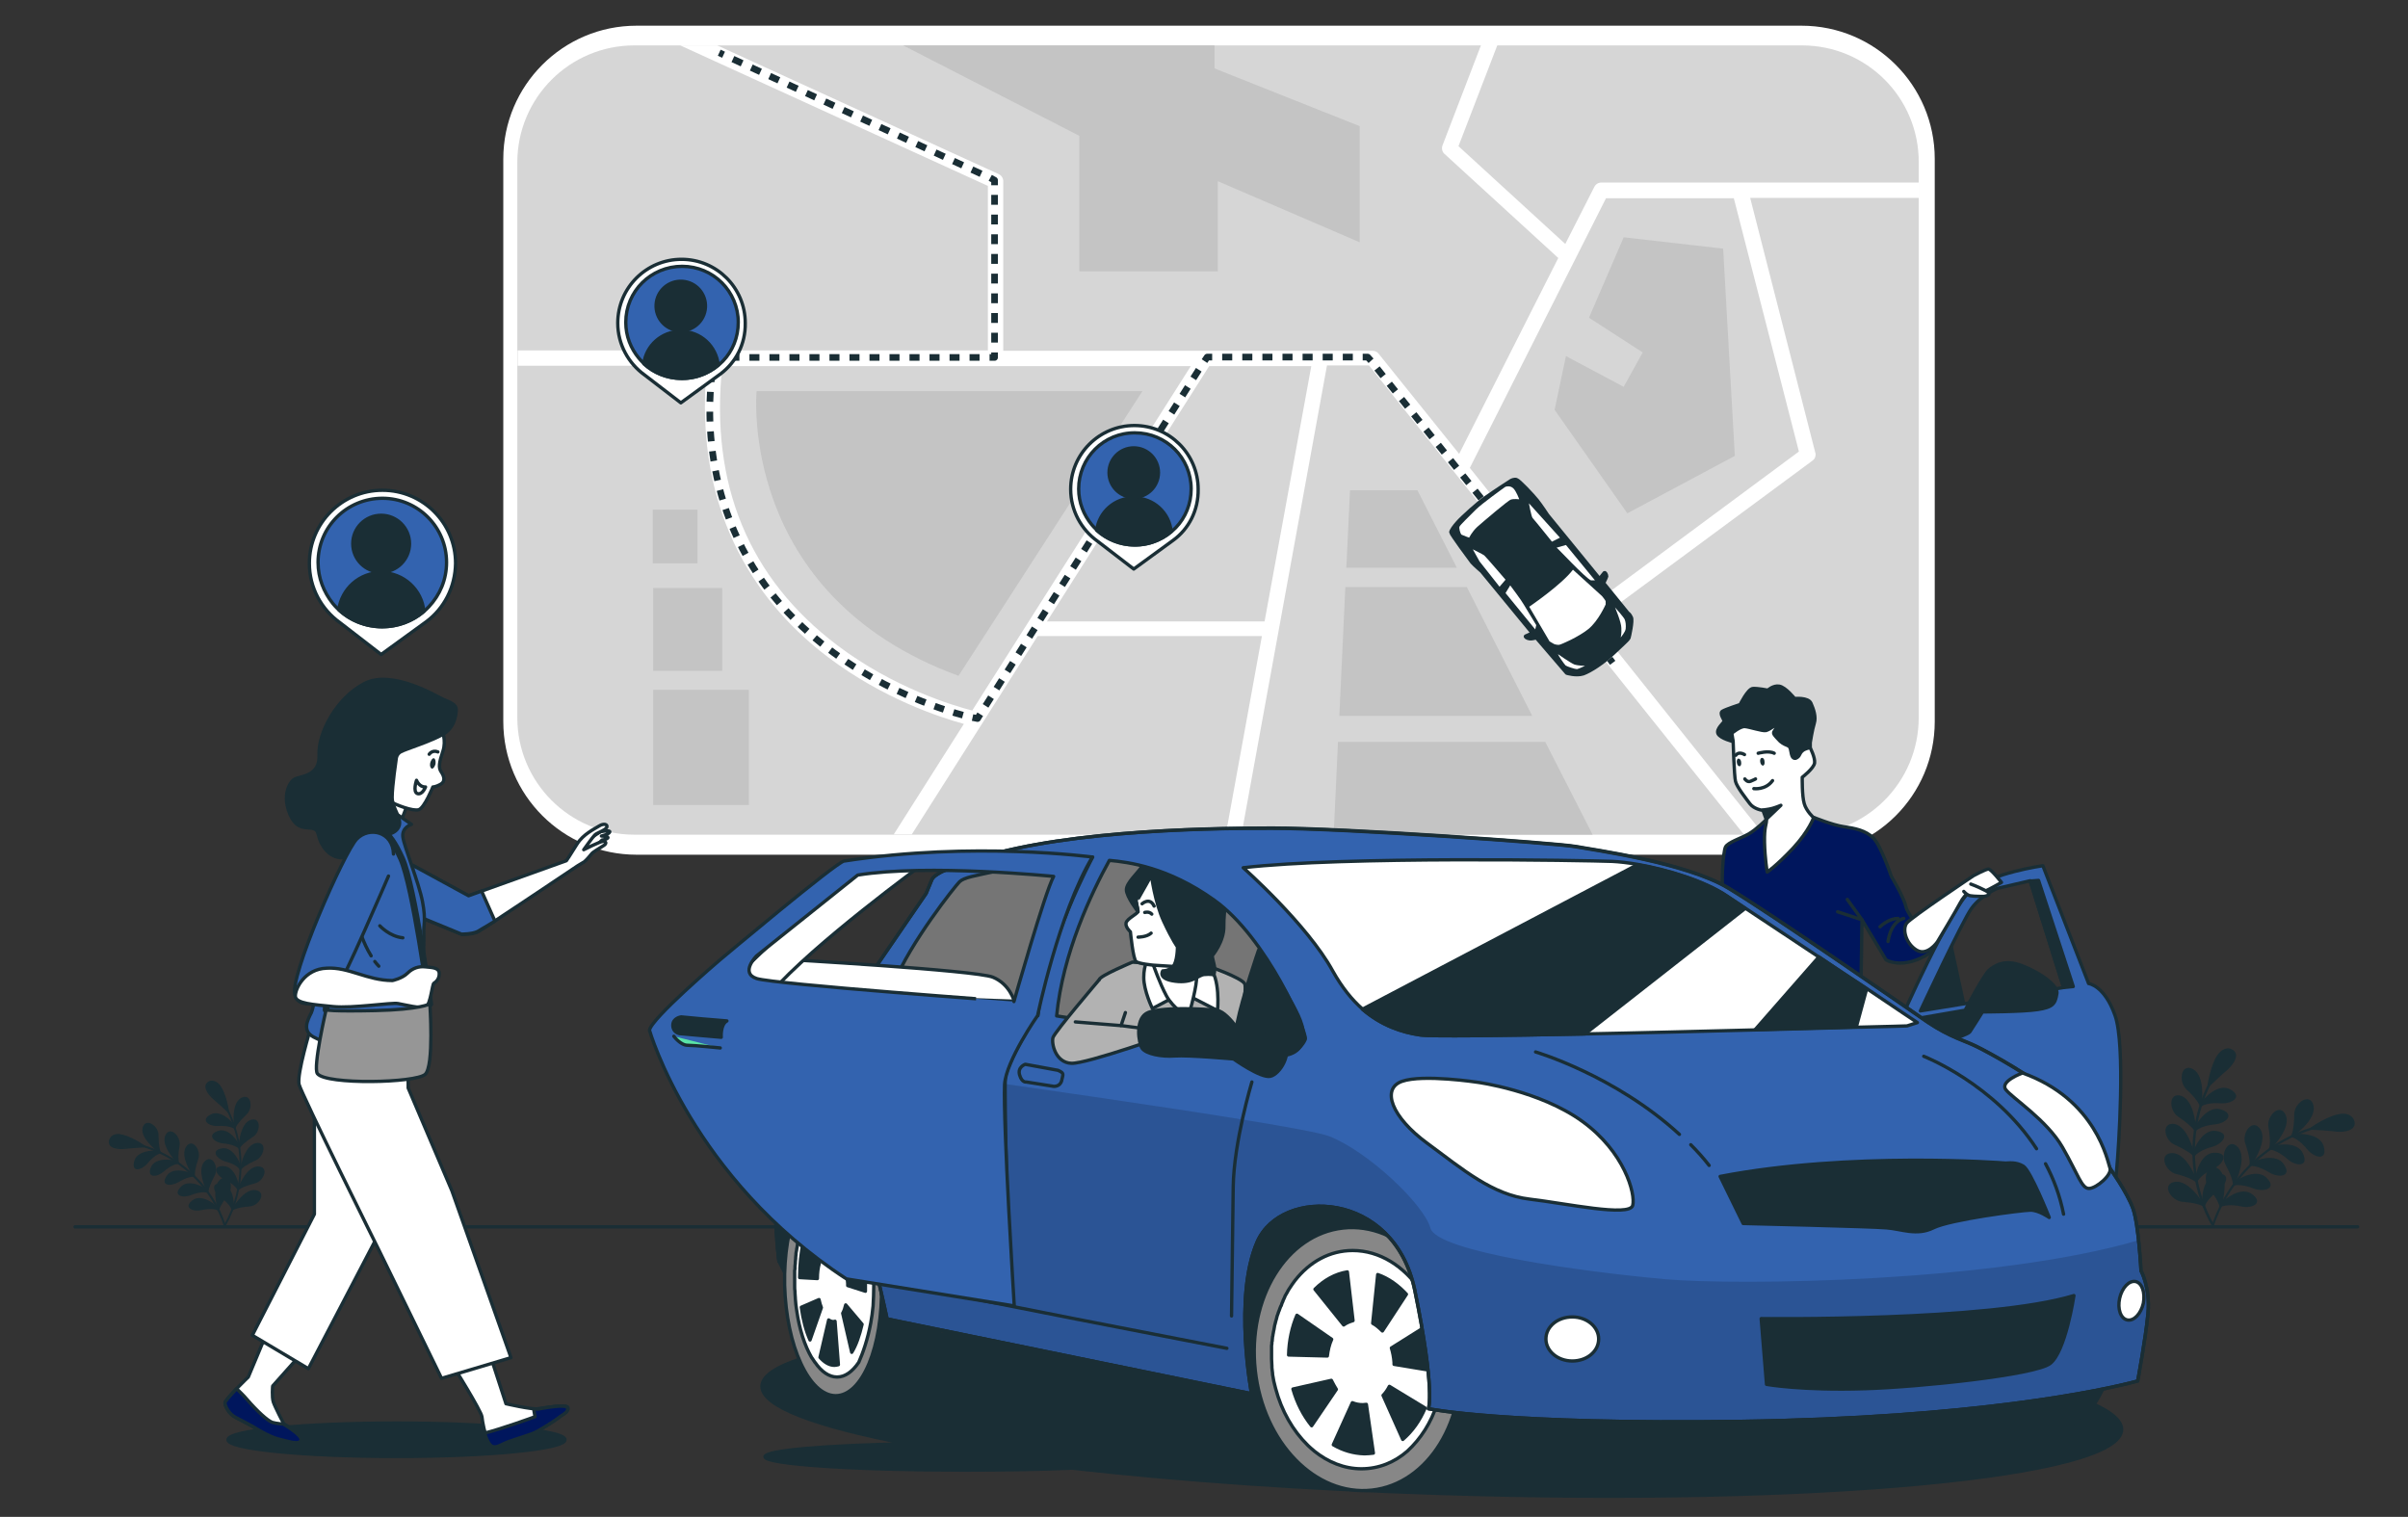 <?xml version="1.0" encoding="utf-8"?>
<!-- Generator: Adobe Illustrator 27.7.0, SVG Export Plug-In . SVG Version: 6.00 Build 0)  -->
<svg version="1.1" id="Layer_1" xmlns="http://www.w3.org/2000/svg" xmlns:xlink="http://www.w3.org/1999/xlink" x="0px" y="0px"
	 viewBox="0 0 721.5 454.5" style="enable-background:new 0 0 721.5 454.5;" xml:space="preserve">
<rect x="0" y="0" width="721.5" height="454.5" fill="#333333" stroke="none"/>
<style type="text/css">
	.st0{fill:#1A2E35;}
	.st1{fill:none;stroke:#1A2E35;stroke-linecap:round;stroke-linejoin:round;stroke-miterlimit:10;}
	.st2{fill:#FFFFFF;}
	.st3{fill:#D6D6D6;}
	.st4{fill:#C4C4C4;}
	.st5{fill:none;stroke:#1A2E35;stroke-width:2;stroke-linejoin:round;}
	.st6{fill:none;stroke:#1A2E35;stroke-width:2;stroke-linejoin:round;stroke-dasharray:3.034,3.034;}
	.st7{fill:none;stroke:#1A2E35;stroke-width:2;stroke-linejoin:round;stroke-dasharray:2.95,2.95;}
	.st8{fill:none;stroke:#1A2E35;stroke-width:2;stroke-linejoin:round;stroke-dasharray:2.998,2.998;}
	.st9{fill:none;stroke:#1A2E35;stroke-width:2;stroke-linejoin:round;stroke-dasharray:2.969,2.969;}
	.st10{fill:none;stroke:#1A2E35;stroke-width:2;stroke-linejoin:round;stroke-dasharray:3.058,3.058;}
	.st11{fill:none;stroke:#1A2E35;stroke-width:2;stroke-linejoin:round;stroke-dasharray:3.011,3.011;}
	.st12{fill:none;stroke:#1A2E35;stroke-width:2;stroke-linejoin:round;stroke-dasharray:2.934,2.934;}
	.st13{fill:#FFFFFF;stroke:#1A2E35;stroke-linecap:round;stroke-linejoin:round;stroke-miterlimit:10;}
	.st14{fill:#3363AF;stroke:#1A2E35;stroke-linejoin:round;stroke-miterlimit:10;}
	.st15{fill:#1A2E35;stroke:#1A2E35;stroke-linejoin:round;stroke-miterlimit:10;}
	.st16{fill:#1A2E35;stroke:#1A2E35;stroke-width:1;stroke-linejoin:round;stroke-miterlimit:10.001;}
	.st17{fill:#1A2E35;stroke:#1A2E35;stroke-linecap:round;stroke-linejoin:round;stroke-miterlimit:10;}
	.st18{fill:#757575;stroke:#1A2E35;stroke-linecap:round;stroke-linejoin:round;stroke-miterlimit:10;}
	.st19{fill:#3363AF;stroke:#1A2E35;stroke-linecap:round;stroke-linejoin:round;stroke-miterlimit:10;}
	.st20{fill:#8C8C8C;stroke:#1A2E35;stroke-linecap:round;stroke-linejoin:round;stroke-miterlimit:10;}
	.st21{fill:#00165D;stroke:#1A2E35;stroke-linecap:round;stroke-linejoin:round;stroke-miterlimit:10;}
	.st22{fill:#B2B2B2;stroke:#1A2E35;stroke-linecap:round;stroke-linejoin:round;stroke-miterlimit:10;}
	.st23{fill:#878787;stroke:#1A2E35;stroke-width:1;stroke-linecap:round;stroke-linejoin:round;stroke-miterlimit:9.999;}
	.st24{fill:#878787;stroke:#1A2E35;stroke-linecap:round;stroke-linejoin:round;stroke-miterlimit:10;}
	.st25{opacity:0.15;enable-background:new    ;}
	.st26{fill:#5AE4A7;stroke:#1A2E35;stroke-linecap:round;stroke-linejoin:round;stroke-miterlimit:10;}
	.st27{fill:#1A2E35;stroke:#1A2E35;stroke-linejoin:round;stroke-miterlimit:10;}
	.st28{fill:none;stroke:#1A2E35;stroke-width:2;stroke-linecap:round;stroke-linejoin:round;stroke-miterlimit:10;}
	.st29{fill:#969696;stroke:#1A2E35;stroke-linecap:round;stroke-linejoin:round;stroke-miterlimit:10;}
</style>
<g>
	<g>
		<g>
			<path class="st0" d="M662.9,367.6c-0.2-0.1-0.3-0.3-0.2-0.4c4.9-15,17.5-26.6,32.9-30.2c0.2,0,0.4,0.1,0.4,0.3
				c0,0.2-0.1,0.4-0.3,0.4c-15.1,3.5-27.5,14.9-32.4,29.7C663.3,367.5,663.1,367.7,662.9,367.6L662.9,367.6z"/>
		</g>
		<g>
			<g>
				<path class="st0" d="M674.9,357.9c-3.4-2.8-8.8,1.9-8.7,2c-0.4,0.7-0.7,1.3-1.1,2c0.7-0.7,3.2-1.1,6.5-0.4
					C674.8,362.2,678.3,360.5,674.9,357.9z"/>
			</g>
			<g>
				<path class="st0" d="M664.8,350.3c-3.4-2.6-5.1,3.1-2.9,5.8c2.1,2.7,3.2,4.9,3.2,5.9c0.3-0.7,0.6-1.4,1-2.1
					C665.9,359.8,667.9,352.9,664.8,350.3z"/>
			</g>
		</g>
		<g>
			<g>
				<path class="st0" d="M679.3,353.1c-2.9-3.3-8.9,0.3-8.9,0.5c-0.5,0.6-0.9,1.2-1.4,1.8c0.8-0.5,3.3-0.5,6.4,0.8
					C678.5,357.2,682.2,356.1,679.3,353.1z"/>
			</g>
			<g>
				<path class="st0" d="M670.6,343.8c-2.9-3.2-5.5,2.1-3.8,5.1c1.6,3,2.4,5.3,2.2,6.3c0.4-0.6,0.8-1.2,1.3-1.9
					C670.1,353.4,673.2,346.9,670.6,343.8z"/>
			</g>
		</g>
		<g>
			<g>
				<path class="st0" d="M684.4,349c-2.3-3.8-8.8-1.2-8.8-1c-0.6,0.5-1.1,1-1.7,1.5c0.9-0.4,3.3,0.1,6.2,1.9
					C682.9,353,686.7,352.5,684.4,349z"/>
			</g>
			<g>
				<path class="st0" d="M677.3,338.4c-2.4-3.6-5.8,1.2-4.5,4.4c1.1,3.2,1.5,5.6,1.1,6.6c0.5-0.5,1-1.1,1.6-1.6
					C675.3,347.7,679.4,341.9,677.3,338.4z"/>
			</g>
		</g>
		<g>
			<g>
				<path class="st0" d="M690.1,345.8c-1.6-4.1-8.5-2.7-8.5-2.5c-0.6,0.4-1.3,0.8-1.9,1.2c1-0.2,3.3,0.7,5.8,2.9
					C688,349.5,691.8,349.7,690.1,345.8z"/>
			</g>
			<g>
				<path class="st0" d="M684.9,334.2c-1.7-4-5.9,0.2-5.2,3.6c0.6,3.4,0.5,5.8,0,6.7c0.6-0.5,1.2-0.9,1.8-1.3
					C681.3,343.1,686.4,338,684.9,334.2z"/>
			</g>
		</g>
		<g>
			<g>
				<path class="st0" d="M696.3,343.7c-0.9-4.3-8-4-8-3.9c-0.7,0.3-1.4,0.6-2.1,0.9c1-0.1,3.1,1.2,5.2,3.8
					C693.6,347,697.3,347.8,696.3,343.7z"/>
			</g>
			<g>
				<path class="st0" d="M693.2,331.3c-1-4.2-5.9-0.8-5.8,2.7c0,3.4-0.5,5.8-1.1,6.6c0.7-0.3,1.3-0.7,2-1
					C688.1,339.5,694,335.4,693.2,331.3z"/>
			</g>
		</g>
		<g>
			<path class="st0" d="M692.3,338.2c-0.1-0.1,5.2-3.7,8.7-4.2c3.4-0.7,4.7,1.7,4.1,3.1c-0.5,1.4-2.9,1.8-5,1.7
				C698.2,338.5,692.3,338.1,692.3,338.2z"/>
			<path class="st0" d="M692.2,338.4L692.2,338.4c-0.1-0.1-0.2-0.2-0.1-0.3l0,0c0-0.1,0-0.1,0.1-0.1c0.9-0.8,5.8-3.8,8.8-4.2
				c1.7-0.3,3.1,0.1,3.9,1.1c0.6,0.7,0.8,1.7,0.5,2.4c-0.7,1.9-4.2,1.9-5.2,1.8c-1.9-0.3-7.3-0.6-7.8-0.6
				C692.3,338.4,692.3,338.4,692.2,338.4z M703.5,334.3c-0.6-0.2-1.4-0.4-2.5-0.1c-2.7,0.4-6.6,2.8-8.1,3.7c0.5,0,1.3,0.1,2.5,0.2
				c1.6,0.1,3.6,0.3,4.7,0.4c1.9,0.1,4.2-0.2,4.7-1.5c0.2-0.6,0.1-1.4-0.4-1.9C704.4,334.8,704.1,334.5,703.5,334.3z"/>
		</g>
	</g>
	<g>
		<g>
			<path class="st0" d="M663.1,367.3c-0.2,0.1-0.4,0-0.5-0.2c-7.7-13.8-7.6-30.9,0.3-44.7c0.1-0.2,0.3-0.2,0.5-0.1s0.2,0.3,0.1,0.5
				c-7.7,13.5-7.8,30.4-0.2,44C663.4,367,663.3,367.2,663.1,367.3L663.1,367.3z"/>
		</g>
		<g>
			<g>
				<path class="st0" d="M664.3,351.9c-4.4,0.6-4.6,7.7-4.4,7.7c0.2,0.7,0.5,1.4,0.7,2.2c0-1,1.4-3.1,4.1-5
					C667.3,354.8,668.4,351.2,664.3,351.9z"/>
			</g>
			<g>
				<path class="st0" d="M651.7,354.1c-4.3,0.7-1.2,5.8,2.3,6c3.4,0.3,5.8,0.9,6.5,1.7c-0.3-0.7-0.6-1.4-0.9-2.1
					C659.5,359.8,655.8,353.6,651.7,354.1z"/>
			</g>
		</g>
		<g>
			<g>
				<path class="st0" d="M663.7,345.4c-4.4-0.2-5.9,6.7-5.7,6.8c0.1,0.7,0.2,1.5,0.3,2.2c0.2-1,1.9-2.8,4.9-4.2
					C666.2,348.8,667.9,345.4,663.7,345.4z"/>
			</g>
			<g>
				<path class="st0" d="M650.9,345.5c-4.3,0-2.2,5.5,1.2,6.3c3.3,0.8,5.5,1.9,6.1,2.7c-0.2-0.7-0.3-1.5-0.5-2.2
					C657.6,352.3,655,345.6,650.9,345.5z"/>
			</g>
		</g>
		<g>
			<g>
				<path class="st0" d="M664.2,338.9c-4.3-0.9-6.9,5.6-6.8,5.7c0,0.7,0,1.5,0,2.2c0.3-0.9,2.3-2.4,5.6-3.2
					C666.1,342.6,668.3,339.6,664.2,338.9z"/>
			</g>
			<g>
				<path class="st0" d="M651.6,336.8c-4.3-0.7-3.1,5.1,0.2,6.3c3.1,1.4,5.1,2.8,5.6,3.6c-0.1-0.7-0.1-1.5-0.1-2.2
					C657,344.7,655.6,337.7,651.6,336.8z"/>
			</g>
		</g>
		<g>
			<g>
				<path class="st0" d="M665.7,332.5c-4.1-1.6-7.7,4.4-7.6,4.5c-0.2,0.7-0.3,1.5-0.4,2.2c0.5-0.9,2.7-2,6-2.3
					C667,336.6,669.7,333.9,665.7,332.5z"/>
			</g>
			<g>
				<path class="st0" d="M653.7,328.4c-4.1-1.4-3.9,4.5-0.9,6.3c2.8,1.9,4.6,3.6,4.9,4.5c0.1-0.7,0.2-1.5,0.3-2.2
					C657.7,337.1,657.5,330,653.7,328.4z"/>
			</g>
		</g>
		<g>
			<g>
				<path class="st0" d="M668.4,326.5c-3.8-2.3-8.4,3.1-8.3,3.2c-0.3,0.7-0.5,1.4-0.8,2.1c0.6-0.8,3-1.5,6.3-1.2
					C668.9,330.7,672,328.6,668.4,326.5z"/>
			</g>
			<g>
				<path class="st0" d="M657.2,320.4c-3.8-2.1-4.6,3.8-2,6.1c2.5,2.3,3.9,4.3,4,5.3c0.2-0.7,0.4-1.4,0.6-2.1
					C659.7,329.7,660.7,322.6,657.2,320.4z"/>
			</g>
		</g>
		<g>
			<path class="st0" d="M661.6,325.7c-0.1,0,0.9-6.3,2.8-9.3c1.8-2.9,4.5-2.3,5.1-0.9c0.7,1.4-0.7,3.4-2.2,4.8
				C665.9,321.6,661.6,325.6,661.6,325.7z"/>
			<path class="st0" d="M661.7,325.9L661.7,325.9c-0.1,0-0.2,0-0.3-0.1l0,0c0-0.1-0.1-0.1,0-0.2c0-1.2,1.2-6.8,2.9-9.3
				c0.9-1.4,2.2-2.2,3.4-2.2c0.9,0.1,1.7,0.6,2.1,1.3c0.9,1.8-1.5,4.3-2.2,5c-1.5,1.2-5.4,4.9-5.8,5.3
				C661.8,325.8,661.8,325.9,661.7,325.9z M666.4,314.8c-0.6,0.3-1.2,0.8-1.8,1.7c-1.5,2.3-2.5,6.7-2.7,8.4c0.4-0.4,0.9-0.9,1.8-1.7
				c1.2-1.1,2.7-2.5,3.5-3.2c1.4-1.3,2.7-3.2,2.1-4.5c-0.3-0.6-0.9-1-1.7-1C667.4,314.6,666.9,314.6,666.4,314.8z"/>
		</g>
	</g>
</g>
<g>
	<g>
		<g>
			<path class="st0" d="M67.5,367.6c0.1-0.1,0.2-0.2,0.2-0.4c-4-12.3-14.3-21.7-26.9-24.7c-0.2,0-0.3,0.1-0.4,0.2
				c0,0.2,0.1,0.3,0.2,0.4c12.4,2.9,22.5,12.2,26.5,24.3C67.2,367.6,67.3,367.6,67.5,367.6L67.5,367.6z"/>
		</g>
		<g>
			<g>
				<path class="st0" d="M57.6,359.7c2.8-2.3,7.2,1.5,7.1,1.6c0.3,0.5,0.6,1.1,0.9,1.6c-0.6-0.6-2.6-0.9-5.3-0.3
					C57.7,363.2,54.9,361.8,57.6,359.7z"/>
			</g>
			<g>
				<path class="st0" d="M66,353.4c2.8-2.2,4.2,2.5,2.3,4.7c-1.7,2.2-2.7,4-2.6,4.8c-0.2-0.6-0.5-1.1-0.8-1.7
					C65,361.2,63.4,355.6,66,353.4z"/>
			</g>
		</g>
		<g>
			<g>
				<path class="st0" d="M54.1,355.7c2.4-2.7,7.3,0.2,7.2,0.4c0.4,0.5,0.8,0.9,1.1,1.4c-0.7-0.4-2.7-0.4-5.2,0.6
					C54.7,359.1,51.7,358.2,54.1,355.7z"/>
			</g>
			<g>
				<path class="st0" d="M61.2,348.1c2.4-2.6,4.5,1.8,3.1,4.2c-1.3,2.4-2,4.4-1.8,5.2c-0.3-0.5-0.7-1-1-1.5
					C61.6,356,59,350.7,61.2,348.1z"/>
			</g>
		</g>
		<g>
			<g>
				<path class="st0" d="M49.9,352.4c1.9-3.1,7.2-1,7.2-0.9c0.5,0.4,0.9,0.8,1.4,1.2c-0.8-0.3-2.7,0.1-5,1.5
					C51.1,355.6,48,355.3,49.9,352.4z"/>
			</g>
			<g>
				<path class="st0" d="M55.7,343.7c1.9-3,4.7,1,3.7,3.6c-0.9,2.6-1.2,4.6-0.9,5.4c-0.4-0.4-0.8-0.9-1.3-1.3
					C57.3,351.4,54,346.6,55.7,343.7z"/>
			</g>
		</g>
		<g>
			<g>
				<path class="st0" d="M45.2,349.8c1.3-3.3,7-2.2,7-2c0.5,0.3,1,0.6,1.5,1c-0.8-0.2-2.7,0.5-4.7,2.3C47,352.8,43.9,353,45.2,349.8
					z"/>
			</g>
			<g>
				<path class="st0" d="M49.5,340.3c1.4-3.2,4.8,0.2,4.3,3c-0.5,2.7-0.4,4.7,0,5.4c-0.5-0.4-1-0.7-1.5-1.1
					C52.4,347.6,48.3,343.4,49.5,340.3z"/>
			</g>
		</g>
		<g>
			<g>
				<path class="st0" d="M40.2,348c0.8-3.5,6.5-3.3,6.6-3.2c0.6,0.2,1.1,0.5,1.7,0.7c-0.8,0-2.6,1-4.3,3.1
					C42.4,350.7,39.3,351.4,40.2,348z"/>
			</g>
			<g>
				<path class="st0" d="M42.7,338c0.9-3.4,4.9-0.6,4.8,2.2c0,2.8,0.4,4.8,0.9,5.4c-0.5-0.3-1.1-0.6-1.6-0.8
					C46.9,344.6,42.1,341.2,42.7,338z"/>
			</g>
		</g>
		<g>
			<path class="st0" d="M43.4,343.5c0.1,0-4.3-3-7.1-3.5s-3.8,1.4-3.4,2.6c0.4,1.2,2.4,1.5,4.1,1.4
				C38.6,343.8,43.4,343.5,43.4,343.5z"/>
			<path class="st0" d="M43.5,343.7L43.5,343.7c0.1-0.1,0.1-0.1,0.1-0.2l0,0c0-0.1,0-0.1-0.1-0.1c-0.7-0.7-4.7-3.1-7.2-3.5
				c-1.4-0.3-2.5,0-3.2,0.9c-0.5,0.6-0.6,1.4-0.4,2c0.6,1.6,3.4,1.5,4.2,1.5c1.6-0.2,6-0.5,6.4-0.5
				C43.4,343.7,43.5,343.7,43.5,343.7z M34.3,340.4c0.5-0.2,1.1-0.3,2-0.1c2.2,0.4,5.4,2.3,6.6,3.1c-0.4,0-1.1,0.1-2.1,0.1
				c-1.3,0.1-3,0.2-3.8,0.4c-1.6,0.1-3.4-0.2-3.8-1.2c-0.2-0.5-0.1-1.1,0.3-1.6C33.6,340.8,33.8,340.6,34.3,340.4z"/>
		</g>
	</g>
	<g>
		<g>
			<path class="st0" d="M67.3,367.3c0.1,0.1,0.3,0,0.4-0.1c6.3-11.3,6.2-25.3-0.2-36.5c-0.1-0.1-0.3-0.2-0.4-0.1s-0.2,0.3-0.1,0.4
				c6.3,11,6.4,24.8,0.2,35.9C67.1,367.1,67.1,367.3,67.3,367.3L67.3,367.3z"/>
		</g>
		<g>
			<g>
				<path class="st0" d="M66.4,354.7c3.6,0.5,3.8,6.3,3.6,6.3c-0.2,0.6-0.4,1.2-0.6,1.8c0-0.8-1.1-2.5-3.4-4.1
					C63.9,357.2,63,354.2,66.4,354.7z"/>
			</g>
			<g>
				<path class="st0" d="M76.6,356.6c3.5,0.6,1,4.8-1.9,4.9c-2.8,0.2-4.7,0.8-5.3,1.4c0.3-0.6,0.5-1.1,0.7-1.7
					C70.3,361.2,73.3,356.1,76.6,356.6z"/>
			</g>
		</g>
		<g>
			<g>
				<path class="st0" d="M66.8,349.4c3.6-0.1,4.8,5.5,4.7,5.6c-0.1,0.6-0.2,1.2-0.3,1.8c-0.1-0.8-1.6-2.3-4-3.4
					C64.8,352.2,63.4,349.4,66.8,349.4z"/>
			</g>
			<g>
				<path class="st0" d="M77.3,349.5c3.5,0,1.8,4.5-1,5.1c-2.7,0.7-4.5,1.5-5,2.2c0.1-0.6,0.3-1.2,0.4-1.8
					C71.8,355.1,73.9,349.6,77.3,349.5z"/>
			</g>
		</g>
		<g>
			<g>
				<path class="st0" d="M66.4,344.1c3.5-0.7,5.6,4.6,5.5,4.7c0,0.6,0,1.2,0,1.8c-0.3-0.8-1.9-2-4.5-2.6
					C64.9,347.2,63.1,344.7,66.4,344.1z"/>
			</g>
			<g>
				<path class="st0" d="M76.7,342.5c3.5-0.6,2.5,4.1-0.1,5.2c-2.5,1.1-4.2,2.3-4.5,3c0-0.6,0.1-1.2,0.1-1.8
					C72.3,348.9,73.4,343.2,76.7,342.5z"/>
			</g>
		</g>
		<g>
			<g>
				<path class="st0" d="M65.2,338.9c3.4-1.3,6.3,3.6,6.2,3.7c0.1,0.6,0.2,1.2,0.3,1.8c-0.4-0.7-2.2-1.6-4.9-1.8
					C64.1,342.3,61.9,340.1,65.2,338.9z"/>
			</g>
			<g>
				<path class="st0" d="M75,335.6c3.3-1.2,3.2,3.7,0.7,5.1c-2.3,1.5-3.8,2.9-4,3.7c-0.1-0.6-0.1-1.2-0.2-1.8
					C71.7,342.7,71.9,336.8,75,335.6z"/>
			</g>
		</g>
		<g>
			<g>
				<path class="st0" d="M63,334c3.1-1.8,6.9,2.5,6.8,2.7c0.2,0.6,0.4,1.1,0.6,1.7c-0.5-0.6-2.5-1.2-5.2-1
					C62.6,337.5,60,335.7,63,334z"/>
			</g>
			<g>
				<path class="st0" d="M72.2,329c3.1-1.7,3.8,3.1,1.6,5c-2,1.9-3.2,3.5-3.3,4.3c-0.2-0.6-0.3-1.2-0.5-1.8
					C70.1,336.6,69.3,330.8,72.2,329z"/>
			</g>
		</g>
		<g>
			<path class="st0" d="M68.5,333.3c0.1,0-0.7-5.2-2.3-7.6c-1.5-2.4-3.7-1.8-4.2-0.7c-0.6,1.1,0.6,2.7,1.8,3.9
				C65,330,68.6,333.3,68.5,333.3z"/>
			<path class="st0" d="M68.4,333.5C68.5,333.5,68.5,333.5,68.4,333.5c0.1,0,0.2,0,0.2-0.1l0,0c0,0,0-0.1,0-0.2c0-1-1-5.6-2.4-7.6
				c-0.7-1.2-1.8-1.8-2.8-1.8c-0.8,0-1.4,0.5-1.7,1.1c-0.7,1.5,1.2,3.5,1.8,4.1c1.2,1,4.5,4,4.7,4.3
				C68.4,333.5,68.4,333.5,68.4,333.5z M64.6,324.5c0.5,0.2,1,0.6,1.4,1.4c1.3,1.9,2,5.5,2.2,6.9c-0.3-0.3-0.8-0.7-1.5-1.4
				c-0.9-0.9-2.2-2-2.9-2.6c-1.1-1.1-2.2-2.6-1.7-3.7c0.2-0.5,0.8-0.8,1.4-0.8C63.8,324.3,64.2,324.3,64.6,324.5z"/>
		</g>
	</g>
</g>
<line class="st1" x1="706.4" y1="367.6" x2="22.5" y2="367.6"/>
<g>
	<path class="st2" d="M539.8,256.1H190.7c-22,0-39.9-17.9-39.9-39.9V47.6c0-22,17.9-39.9,39.9-39.9h349.1c22,0,39.9,17.9,39.9,39.9
		v168.6C579.7,238.3,561.8,256.1,539.8,256.1z"/>
	<g>
		<g>
			<path class="st3" d="M539.9,13.6H190.1c-19.4,0-35.1,15.7-35.1,35.1v61l0,0v46.7l0,0V215c0,19.4,15.7,35.1,35.1,35.1h349.7
				c19.4,0,35.1-15.7,35.1-35.1V48.7C575,29.3,559.3,13.6,539.9,13.6z"/>
			<g>
				<path class="st2" d="M411.2,105.1H300.6V54.3c0-0.9-0.5-1.7-1.3-2.1l-84.4-38.6h-11.1L296,55.7V105H155.1v4.6h56.7
					c-4.5,45.9,17.1,72.8,36.3,87.3c16.5,12.5,33.7,18.1,40.7,20l-21,33.1h5.4l37.7-59.4l0,0h67.2l-10.8,59.3h4.7l25.6-140.4h12.6
					l112.2,140.4h5.9l-50.7-63.5l65.5-48.4c0.6-0.4,0.9-1.1,0.9-1.8c0-0.2,0-0.4-0.1-0.6l-19.5-76.3H575v-4.6h-95.2
					c-0.9,0-1.7,0.5-2.1,1.3L469,73.1l-32-29.3l11.7-30.4h-4.9l-11.6,30.2c-0.3,0.9-0.1,1.9,0.6,2.5l34.1,31.2L437.2,136L413,105.9
					C412.6,105.4,411.9,105.1,411.2,105.1z M481.2,59.4h38.3l19.5,75.9L474.6,183l-34.2-42.8L481.2,59.4z M392.9,109.7l-14,76.5
					h-65.2l48.6-76.5H392.9z M356.8,109.7l-65.5,103.2c-5.4-1.4-23.5-6.7-40.5-19.6c-26.5-20.1-38.1-48.2-34.4-83.6
					C216.4,109.7,356.8,109.7,356.8,109.7z"/>
				<g>
					<polygon class="st4" points="363.9,13.6 363.9,20.5 407.4,37.8 407.4,72.6 364.9,54.3 364.9,81.3 323.4,81.3 323.4,40.7 
						270.6,13.6 					"/>
					<rect x="195.7" y="206.7" class="st4" width="28.7" height="34.5"/>
					<rect x="195.7" y="176.2" class="st4" width="20.7" height="24.8"/>
					<path class="st4" d="M287.2,202.5l55.1-85.3H226.7C226.7,117.1,220.8,178.2,287.2,202.5z"/>
					<rect x="195.6" y="152.7" class="st4" width="13.4" height="16.1"/>
					<polygon class="st4" points="465.8,122.8 487.6,153.8 519.8,136.6 516.3,74.5 486.5,71.1 476.1,95.2 492.2,105.6 486.5,115.9 
						469.2,106.7 					"/>
					<g>
						<polygon class="st4" points="400.9,222.3 463,222.3 477.2,250.1 399.6,250.1 						"/>
						<polygon class="st4" points="439.5,175.9 403.1,175.9 401.3,214.5 459.1,214.5 						"/>
						<polygon class="st4" points="403.4,170.1 436.5,170.1 424.7,146.9 404.5,146.9 						"/>
					</g>
				</g>
			</g>
		</g>
	</g>
</g>
<g>
	<g>
		<line class="st5" x1="215.5" y1="15.8" x2="216.8" y2="16.4"/>
		<line class="st6" x1="219.6" y1="17.7" x2="295.3" y2="52.7"/>
		<polyline class="st5" points="296.7,53.3 298,54 298,55.5 		"/>
		<line class="st7" x1="298" y1="58.4" x2="298" y2="104.1"/>
		<polyline class="st5" points="298,105.6 298,107.1 296.5,107.1 		"/>
		<line class="st8" x1="293.5" y1="107.1" x2="217.1" y2="107.1"/>
		<path class="st5" d="M215.6,107.1h-1.5c0,0-0.1,0.5-0.3,1.5"/>
		<path class="st9" d="M213.4,111.5c-1.6,12.1-3.1,46.9,25.2,74.6c19.6,19.2,43.3,26.5,51.4,28.6"/>
		<path class="st5" d="M291.4,215c0.9,0.2,1.5,0.3,1.5,0.3l0.8-1.3"/>
		<line class="st10" x1="295.3" y1="211.5" x2="360" y2="109.5"/>
		<polyline class="st5" points="360.9,108.2 361.7,107 363.2,107 		"/>
		<line class="st11" x1="366.2" y1="107" x2="406.8" y2="107"/>
		<polyline class="st5" points="408.3,107 409.8,107 410.8,108.1 		"/>
		<line class="st12" x1="412.6" y1="110.4" x2="481.4" y2="196.3"/>
		<line class="st5" x1="482.3" y1="197.4" x2="483.2" y2="198.6"/>
	</g>
</g>
<g>
	<path class="st13" d="M215.8,112.1l-11.8,8.6l-10.8-8.3l0,0c-4.9-3.5-8.1-9.2-8.1-15.6c0-10.6,8.6-19.1,19.1-19.1
		c10.6,0,19.1,8.6,19.1,19.1C223.4,103.1,220.5,108.6,215.8,112.1z"/>
	<path class="st14" d="M187.5,96.6c0,4.1,1.5,7.8,3.9,10.7c3.1,3.7,7.7,6.1,13,6.1c4.8,0,9.1-2,12.2-5.2c2.9-3,4.6-7.1,4.6-11.6
		c0-9.3-7.5-16.8-16.8-16.8C195,79.8,187.5,87.3,187.5,96.6z"/>
	<path class="st15" d="M204.3,113.4c4.2,0,8-1.5,10.9-4c-0.6-5.7-5.3-10.1-11.2-10.1c-5.7,0-10.4,4.2-11.1,9.7
		C195.9,111.8,199.9,113.4,204.3,113.4z"/>
	<ellipse transform="matrix(0.16 -0.987 0.987 0.16 80.831 278.351)" class="st16" cx="204" cy="91.7" rx="7.4" ry="7.4"/>
</g>
<g>
	<path class="st13" d="M351.5,161.9l-11.8,8.6l-10.8-8.3l0,0c-4.9-3.5-8.1-9.2-8.1-15.6c0-10.6,8.6-19.1,19.1-19.1
		c10.6,0,19.1,8.6,19.1,19.1C359.1,152.9,356.2,158.5,351.5,161.9z"/>
	<path class="st14" d="M323.2,146.5c0,4.1,1.5,7.8,3.9,10.7c3.1,3.7,7.7,6.1,13,6.1c4.8,0,9.1-2,12.2-5.2c2.9-3,4.6-7.1,4.6-11.6
		c0-9.3-7.5-16.8-16.8-16.8C330.7,129.6,323.2,137.2,323.2,146.5z"/>
	<path class="st15" d="M340,163.3c4.2,0,8-1.5,10.9-4c-0.5-5.7-5.3-10.1-11.2-10.1c-5.7,0-10.4,4.2-11.1,9.7
		C331.6,161.6,335.6,163.3,340,163.3z"/>
	<circle class="st15" cx="339.7" cy="141.6" r="7.4"/>
</g>
<g>
	<path class="st17" d="M436.7,156.5c-1.1,1.2-2,2.5-2,3s5.6,8.1,6.3,9c0.8,0.9,2.9,2.7,2.9,2.7l15.2,18.5c-0.5,0.2-1.8,0.8-2,0.9
		c-0.3,0.2,0.4,0.7,1.2,0.8c0.8,0.1,2-0.3,2-0.3l9.1,10.6c0,0,2.8,0.9,5,0.2c2.2-0.8,5.9-3.2,9-6.1c3.1-2.9,4-3.8,4-3.8
		s0.6-0.6,0.7-0.9c0.1-0.3,1.2-5.1,0.7-6.1c-0.5-1.1-1-1.3-1-1.3s-7-8.6-7.3-9l0,0c0.2-0.4,0.8-1.6,0.9-2c0-0.5-0.4-1.3-0.7-1.1
		c-0.2,0.2-1.2,1.5-1.4,1.8l-15.6-19.1c0,0-1.9-2.9-3.1-4.4s-5.4-6-6.2-6.2c-0.8-0.2-1.5,0.2-1.7,0.3s-5.4,3.5-7.2,4.8
		C443.5,150,437.7,155.3,436.7,156.5z"/>
	<path class="st2" d="M476.7,173.9h1.2l-8.7-10.6l-2.8,0.8C466.5,164,474.9,173.1,476.7,173.9z"/>
	<path class="st2" d="M465,162.3l2.4-1.2l-9.3-10.3c0,0,0.7,3.9,1.1,4.4C459.7,155.7,465,162.3,465,162.3z"/>
	<path class="st2" d="M440.2,161.1c0,0,0.8-1.7,2.4-3.2c1.7-1.5,9.3-8,10.1-8.2c0.8-0.3,2.5-0.1,2.5-0.1s-0.9-2.5-1.8-3.3
		c-0.8-0.8-2.1-0.6-2.4-0.4c-0.3,0.2-7,5-8.8,6.8c-1.7,1.7-4.7,4.6-4.9,5.1c-0.2,0.4,0.2,2,0.6,2.4
		C438.5,160.5,440.2,161.1,440.2,161.1z"/>
	<path class="st2" d="M441.3,164.6c0,0,3,1.5,3.4,1.8c0.5,0.4,6.4,7.3,6.4,7.3l-1.8,2.1l-6-7.6L441.3,164.6z"/>
	<path class="st2" d="M451.1,177.7l1.4-2.3c0,0,3.4,4.5,4.1,5.8c0.7,1.2,3.7,6.1,3.7,6.1l-0.3,1.3L451.1,177.7z"/>
	<path class="st2" d="M458.2,181.8c0,0,9.7-6.6,13.1-11.1l8.7,7.9c0,0,1.1,1.3,1.1,1.6s0,0.9,0,0.9s-2.2,5-5.2,7.4s-8.1,4.6-8.7,4.7
		c-0.6,0.1-1.5-0.2-1.5-0.2l-1.4-0.8L458.2,181.8z"/>
	<path class="st2" d="M483.9,182c0,0,1.9,4.4,1.9,6.2c0.1,1.8-0.2,2.8-0.2,2.8s1.4-1.6,1.5-2.6s0-2.1-0.3-2.8S483.9,182,483.9,182z"
		/>
	<path class="st2" d="M466.8,196c0,0,3.7,2.6,4.9,3.1c1.2,0.4,3.2,0.4,3.2,0.4s-1.8,0.9-2.4,1c-0.6,0-3-0.8-3.4-1.1
		C468.6,198.9,466.9,196.4,466.8,196z"/>
</g>
<g>
	<path class="st18" d="M327.4,256.8c0,0-9.6,24.5-11.9,32.3s-3.2,19.7-3.2,19.7l73.3,7.4c0,0,12.6-3.3,11.7-10.2
		c-0.9-6.9-9.1-19.6-20.6-30.6c-11.4-11-28.8-20.1-34.3-20.1C337,255.2,327.4,256.8,327.4,256.8z"/>
	<g>
		<polygon class="st17" points="584.5,283 588.8,302.7 572.5,306 		"/>
		<path class="st19" d="M633.7,304.2c-3.2-9-7.9-9.5-7.9-9.5l-13.7-35.3c0,0-15.3,2.1-21.6,7.4s-21.1,39-21.1,39L581,379
			c0,0,47.9-10,49.5-11.1s3.2-11.1,3.7-17.4C634.8,344.2,636.9,313.1,633.7,304.2z M575.4,302.9c0,0,12.5-26.8,15.3-30.7
			s7.7-6,7.7-6l9.9-2.3l10,32L575.4,302.9z"/>
		<path class="st17" d="M574.9,305.1l13.9-2.4c0,0,5.5-10.5,7.2-12c1.7-1.4,4.1-2.9,8.1-1.9c4.1,1,12.7,5.8,12.2,8.9
			s-1.2,4.1-5.8,4.8c-4.6,0.7-16.5,0.7-16.5,0.7s-3.1,5-3.8,6s-12.5,4.8-12.5,4.8S576.3,310.1,574.9,305.1z"/>
	</g>
	<g>
		<g>
			<g>
				<path class="st13" d="M527.8,412.2c0,0-2.8,2.5-4.2,3.6c-1.3,1-3.6,3-5.8,3.7s-3.4,1.2-3.3,2.4c0.1,1.2,0.1,2.4,0.9,2.5
					c0.7,0.1,27.7,0,27.7,0s0.7-1.2,0.6-3.9c-0.1-2.7-1-4.8-1-4.8s-6.9-1.9-9.9-3.6C529.7,410.5,527.8,412.2,527.8,412.2z"/>
				<path class="st13" d="M543.5,423.1h-28.9c0.1,0.7,0.3,1.3,0.8,1.3c0.7,0.1,27.7,0,27.7,0S543.3,424,543.5,423.1z"/>
			</g>
			<path class="st20" d="M518.9,310c0,0-1.9,12.6,0,25.6s4,22.3,4,22.3s3,13,3.3,17.2s3.1,26.4,3,26.8s-0.4,1.5-0.4,2.2
				s-1.9,1.8-1.6,2.7c0.3,0.9,0.6,5.2,0.6,5.2s3.4-0.6,4.9,0s8.2,3,8.2,3l1.6,0.6c0,0,1.8-1.3,1.8-3.4s-2.7-4.5-2.7-4.5
				s1.8-0.7,1.9-1.5c0.1-0.7-0.7-3.4-0.7-3.9c0-0.4-0.3-4.9-0.3-5.8s0.1-12.3,0.1-13.6s-1.3-22-1.3-22l-1.5-15
				c0,0,3.6,16.9,5.1,22.3s5.8,28,6,28.8c0.1,0.7,0.7,6.6,0.6,7c-0.1,0.4-1.8,1.5-1.6,2.1c0.1,0.6,1.2,8.1,1.2,8.1l10.8,0.9
				c0,0,1.2-2.2,1.8-3.9c0.6-1.6-0.4-3.1-0.4-3.7s0.9-0.4,0.6-2.8c-0.3-2.4-0.6-4.3-0.6-4.3s-0.7-1.2-0.9-5.4
				c-0.1-4.2,2.2-15.7,0.6-22.3c-1.6-6.6-3.6-12.1-3.7-19.3c-0.1-7.2-0.1-20.7-0.7-24.3c-0.6-3.6-1.6-14.8-1.6-14.8l-0.4-1.6
				L518.9,310z"/>
			<polyline class="st1" points="531.8,330.7 537.5,333.4 539.5,344.3 			"/>
			<path class="st13" d="M552.4,412c0,0-1,3.7-2.1,5.5c-1,1.8-2.7,2.8-3.1,3.9c-0.4,1-0.3,3-0.3,3h16c0,0,1.2-1.5,1.2-5.1
				s-1.3-5.4-2.5-7.5C560.3,409.8,556.3,408.3,552.4,412z"/>
			<path class="st13" d="M563.7,422.4l-0.2-0.1h-16.6c-0.2,1-0.1,2.1-0.1,2.1h16C562.9,424.5,563.4,423.8,563.7,422.4z"/>
		</g>
		<path class="st21" d="M529.2,245.6c0,0-3,3-5.3,4.3s-6.2,2.5-6.9,3.9s-1.5,11.2-0.5,16.2c1.1,5.1,2.3,8.6,2.3,8.6l0.8,18.7
			l-1.3,14.3c0,0,14.2,1.9,23.3,2.9c9,1.1,15.3-0.4,15.3-0.4s0.5-8.6,0.6-13c0.1-4.5,0.4-25.5,0.4-25.5l7.2,12c0,0,5,3.2,13.1-2
			c2.3-1.5-6.5-10.9-7.1-13.8s-4.4-9.2-4.4-9.2s-3.1-9.2-5.4-11.5s-5.5-2.9-8.9-3.4s-9-2.8-9-2.8L529.2,245.6z"/>
		<path class="st1" d="M570.4,275.2c0,0-3.7,0.5-4.7,6.9"/>
		<path class="st1" d="M563.3,277.7c0,0,2.5-2.5,5.4-2.5"/>
		<g>
			<path class="st13" d="M519.3,222.3c0,0,0.3,10.2,0.7,11.8c0.4,1.7,3.1,5.1,4.3,6.7c1.2,1.6,3.6,2,3.9,2c0.3,0,1.1,1.2,1.1,2.8
				s-0.7,2-0.6,6.8c0.1,4.8,0.8,8.9,0.8,8.9s2.8-1.9,7.7-7.1c4.9-5.3,6.2-9.2,6.2-9.2s-2.2-2-2.8-4.2c-0.7-2.3-0.6-7.9-0.6-7.9
				s3.5-2.7,3.7-4.3s-1.3-4.5-1.3-4.5s-1.7-5.9-3.5-8.8c-1.9-2.9-2.2-4.4-8.3-2.7c-6.2,1.7-8.3,2.1-10.3,3.5c-2,1.5-2.3,3.2-2.3,3.2
				L519.3,222.3z"/>
			<path class="st17" d="M528.2,242.7c0,0,1.9-0.2,2.9-0.5c1.1-0.3,2.5-0.9,2.5-0.9l-4.4,4.2L528.2,242.7z"/>
			<path class="st1" d="M522.8,233.4c0,0,0.7,1.1,1.7,0.7c1-0.4,1.5-0.7,1.5-0.7"/>
			<path class="st1" d="M525.5,236.3c0,0,3.5,0.5,5.6-2.4"/>
			<path class="st1" d="M526.8,225.7c0,0,3.1-0.9,4.8,0"/>
			<path class="st1" d="M522.7,226.1c0,0-1.7-1.1-2.6,0.2"/>
			<path class="st0" d="M521.7,228.4c0.1,0.6-0.1,1.2-0.5,1.2s-0.7-0.4-0.8-1.1c-0.1-0.6,0.1-1.2,0.5-1.2
				C521.3,227.3,521.7,227.8,521.7,228.4z"/>
			<path class="st0" d="M528.7,228.2c0.1,0.6-0.1,1.2-0.5,1.2c-0.3,0-0.7-0.4-0.8-1.1c-0.1-0.6,0.1-1.2,0.5-1.2
				C528.3,227,528.7,227.5,528.7,228.2z"/>
		</g>
		<path class="st17" d="M533.5,216.2c0,0-3.3,2.5-4.4,2.7c-1.1,0.2-4.9-1.1-6.3-1.2c-1.4-0.1-3.9,2-3.9,2l0.4,2.5
			c0,0-3.7-0.9-4.5-2.3c-0.8-1.5,1.9-3.4,1.8-3.9c-0.1-0.5-1.5-2.3-0.5-2.9c1-0.6,5.3-2,5.3-2s2.3-4.7,3.8-4.8s4.5,0.5,4.5,0.5
			s1.6-1.5,3.4-1.2c1.9,0.3,4.6,3.7,4.6,3.7s4.1-0.4,4.9,1.4c0.8,1.8,1.6,4.1,1,6s-1.2,5.8-1.2,5.8v1.5c0,0-1.7,0.3-2.4,1
			c-0.8,0.7-0.7,1.3-1.3,1.8s-0.9,0.5-1.3,0.3c-0.4-0.2-0.6-0.8-0.8-2s-0.4-1.5-1.2-1.8s-1.9-0.9-2.6-1.8c-0.8-0.9-1.8-1.7-1.2-2.4
			C532.2,218.3,533.5,216.2,533.5,216.2z"/>
		<polyline class="st1" points="553.5,269.5 557.9,275.6 550.6,273.2 		"/>
	</g>
	<g>
		<g>
			<path class="st22" d="M358.6,312.6c-0.4-1.2,11.6,0.7,11.6,0.7s3.8-16.7,2.7-18.6c-1.1-1.8-10.8-5.2-10.8-5.2l-22.8-1.2
				c0,0-9.8,4.1-9.9,5.2c-0.1,0.6-6.5,8.5-9.2,14.7L358.6,312.6z"/>
		</g>
		<path class="st13" d="M344.1,287.4c0,0-1.4,1.4-1.4,5.5c0,4,2.6,9.3,2.6,9.3l9-4.8l10.5,5.4c0,0,1-10-2.7-13.3
			C358.3,286.2,346.2,284.6,344.1,287.4z"/>
		<path class="st13" d="M345.6,289.2c0,0,1.9,5.5,3.9,9.2s6.5,6.5,6.5,6.5s2.2-7.5,2.5-11.2c0.2-3.7-0.2-5.7-0.2-5.7L345.6,289.2z"
			/>
		<g>
			<g>
				<path class="st13" d="M338.7,279.2c0,0,0.8,8.2,1.7,8.9c0.8,0.7,5.2,1.1,5.2,1.1l9.5,0.6c1-1.8,1.5-12-1.8-19.9
					s-7.5-9.2-8.3-7.7c0,0-4.9,6.7-4.6,8.1c0.2,1.4,0.7,2.1,0.5,2.9c-0.2,0.7-3.1,2-3.5,3.3C337.1,277.8,338.7,279.2,338.7,279.2z"
					/>
				<path class="st1" d="M341,280.8c0,0,2.6,0,3.9-1.2"/>
				<path class="st1" d="M343,273.4c0,0,1.3-0.4,2.1,0.5"/>
				<path class="st1" d="M342.2,270.8c0,0,2.3-2.1,3.6,0.7"/>
			</g>
			<path class="st17" d="M345,262.2c0,0,1,8.1,3.7,13.9s4.1,7.6,4.1,7.6s0,4.6-1.4,6c-1.4,1.3-3,1.2-3,1.2s-1.7,2.4,3.7,3.1
				c5.4,0.7,6.8-1.8,8.7-2c1.9-0.2,2.9,0.1,2.9,0.1s0.5-1.4,0.1-3c-0.4-1.5-0.6-2.7-0.6-2.7s3.6-4.2,3.5-8.9
				c-0.1-4.8,1.3-7.5-1.3-13.1c-2.6-5.6-16.4-6.6-19.1-6.7c-2.6-0.1-3,0.1-4.2,2s-4.6,4.8-4.6,6.9s3.5,6.6,3.5,6.6l-0.5-2.9
				C340.4,270.3,343.3,265.4,345,262.2z"/>
		</g>
	</g>
	<path class="st17" d="M432,396.2c-112.5-3.6-203.7,5-203.7,19.2c0,6,16.2,12,43.5,17.2c-24.6,0.5-42.6,2-42.6,3.9
		c0,2.2,26.7,4,59.7,4c11.9,0,23.1-0.2,32.4-0.6c31.9,3.6,69.9,6.3,110.7,7.6c112.5,3.6,203.7-5,203.7-19.2
		C635.7,414.2,544.5,399.8,432,396.2z"/>
	<path class="st17" d="M233.4,377.9c0,0,2.5,5.4,4.2,7.2c1.8,1.8,33.7,9.7,33.7,9.7l103.6,22.7l12.6-1.3l43.9,1.4
		c0,0,8.8-21.4-0.8-42.5c-9.6-21.1-57.3-29.3-70.9-25c-13.5,4.3-45.1,18.1-67.9,10.5c-22.7-7.6-40.9-22.4-48.4-20.4
		c-7.6,2-11.2,14.2-11.2,19.4C232.2,364.9,233.4,377.9,233.4,377.9z"/>
	<g>
		<path class="st17" d="M456,407.2c-0.9-21.8-15.5-39.5-32.5-39.5H405l0.3,7.8c-7.2,7.2-11.6,18.6-11.1,31.5s5.9,24.4,13.7,31.6
			l0.3,7.9h18.5C443.8,446.6,456.9,429,456,407.2z"/>
		
			<ellipse transform="matrix(0.994 -0.11 0.11 0.994 -42.324 47.208)" class="st23" cx="406.7" cy="407.2" rx="30.8" ry="39.5"/>
		<path class="st13" d="M430.6,420.6L430.6,420.6c0.3-1,0.6-2,0.8-3l0,0c0.2-1,0.4-2.1,0.6-3.1l0,0c0.3-2.3,0.4-4.7,0.3-7.2
			c-0.2-5.3-1.4-10.3-3.3-14.7c0,0,0-0.1-0.1-0.1c-0.4-1-0.9-1.9-1.4-2.8c0-0.1-0.1-0.1-0.1-0.2c-0.5-0.9-1-1.8-1.6-2.6l-0.1-0.1
			c-5-7.4-12.3-12.1-20.4-12.1c-6.9,0-12.9,3.4-17.3,9l0,0l0,0c-0.3,0.4-0.6,0.8-0.8,1.1l0,0c-0.3,0.4-0.5,0.8-0.8,1.2l0,0
			c-0.3,0.4-0.5,0.8-0.7,1.2l0,0c-0.2,0.4-0.5,0.8-0.7,1.2c0,0,0,0,0,0.1c-0.2,0.4-0.4,0.8-0.6,1.3v0.1c-0.2,0.4-0.4,0.8-0.5,1.3
			c0,0,0,0.1-0.1,0.1c-0.2,0.4-0.3,0.8-0.5,1.3c0,0.1,0,0.1-0.1,0.2c-0.1,0.4-0.3,0.8-0.4,1.2c0,0.1-0.1,0.2-0.1,0.2
			c-0.1,0.4-0.2,0.8-0.3,1.2c0,0.1-0.1,0.2-0.1,0.3c-0.1,0.4-0.2,0.8-0.3,1.2c0,0.1-0.1,0.2-0.1,0.4c-0.1,0.4-0.1,0.8-0.2,1.2
			c0,0.1-0.1,0.3-0.1,0.4c-0.1,0.4-0.1,0.8-0.2,1.1c0,0.2,0,0.3-0.1,0.5c0,0.4-0.1,0.7-0.1,1.1c0,0.2,0,0.4-0.1,0.5
			c0,0.4,0,0.7-0.1,1.1c0,0.2,0,0.4,0,0.6c0,0.4,0,0.8,0,1.2c0,0.2,0,0.3,0,0.5c0,0.6,0,1.1,0,1.7c0,0.7,0.1,1.4,0.1,2.1
			c0,0.2,0,0.3,0,0.5c0.1,0.6,0.1,1.2,0.2,1.7c0,0.1,0,0.2,0,0.3c0.2,1.4,0.5,2.8,0.9,4.2l0,0l0,0c1.8,6.8,5.2,12.7,9.6,17
			c0.1,0.1,0.1,0.1,0.2,0.2c0.5,0.5,1.1,1,1.7,1.5l0.1,0.1c4.1,3.3,9,5.3,14.1,5.3c5.2,0,9.9-1.9,13.8-5.3l0,0l0,0
			C425.7,431.1,428.8,426.3,430.6,420.6z"/>
		<g>
			<path class="st17" d="M429.3,408.2c-0.2-3.8-0.9-7.4-2.2-10.7l-10.2,6.4c0.4,1.3,0.7,2.8,0.8,4.3c0,0.2,0,0.4,0,0.6l11.5,1.9
				C429.3,409.9,429.3,409.1,429.3,408.2z"/>
			<path class="st17" d="M411.3,396.5c1.1,0.6,2,1.4,2.9,2.3l7.2-11c-2.5-2.7-5.4-4.8-8.6-5.9L411.3,396.5z"/>
			<path class="st17" d="M416.3,415.4c-0.5,1-1.2,2-1.9,2.7l5.9,13.2c2.8-2.4,5.1-5.6,6.7-9.4L416.3,415.4z"/>
			<path class="st17" d="M399,401.3l-10.4-7.2c-1.5,3.5-2.4,7.6-2.5,11.9l11.6,0.3C397.9,404.6,398.3,402.8,399,401.3z"/>
			<path class="st17" d="M402.6,397c0.8-0.6,1.8-1,2.8-1.3l-1.7-14.6c-3.7,0.6-7,2.5-9.7,5.2L402.6,397z"/>
			<path class="st17" d="M409.4,420.8c-0.4,0-0.7,0.1-1.1,0.1c-1.1,0-2.1-0.2-3.1-0.6l-5.7,12.6c2.9,1.7,6,2.6,9.3,2.7
				c0.9,0,1.8-0.1,2.7-0.2L409.4,420.8z"/>
			<path class="st17" d="M398.9,413.6l-11.5,2.6c1.2,4.2,3.1,7.9,5.6,11l7.4-10.9C399.9,415.5,399.4,414.6,398.9,413.6z"/>
		</g>
	</g>
	<path class="st17" d="M282.6,385.2c-0.4-18.2-7.3-33.1-15.3-33.1h-18.5l1.5,66.1h18.5C276.9,418.2,283,403.5,282.6,385.2z"/>
	<path class="st24" d="M264.1,385.2c0.4,18.2-5.7,33-13.7,33c-8,0-14.8-14.9-15.3-33.1c-0.4-18.2,5.7-33,13.7-33
		C256.9,352.2,263.7,367,264.1,385.2z"/>
	<path class="st13" d="M260.9,396.4L260.9,396.4c0.1-0.8,0.3-1.7,0.4-2.5l0,0c0.1-0.9,0.2-1.7,0.3-2.6l0,0c0.1-1.9,0.2-4,0.2-6
		c-0.1-4.4-0.7-8.6-1.6-12.3v-0.1c-0.2-0.8-0.4-1.6-0.7-2.4v-0.1c-0.2-0.8-0.5-1.5-0.8-2.2v-0.1c-2.3-6.2-5.8-10.1-9.5-10.1
		c-3.2,0-6.1,2.9-8.1,7.6l0,0l0,0c-0.1,0.3-0.3,0.6-0.4,1l0,0c-0.1,0.3-0.3,0.7-0.4,1l0,0c-0.1,0.3-0.2,0.7-0.3,1l0,0
		c-0.1,0.3-0.2,0.7-0.3,1c0,0,0,0,0,0.1c-0.1,0.3-0.2,0.7-0.3,1.1v0.1c-0.1,0.3-0.2,0.7-0.3,1.1v0.1c-0.1,0.3-0.1,0.7-0.2,1
		c0,0.1,0,0.1,0,0.2c-0.1,0.3-0.1,0.7-0.2,1c0,0.1,0,0.1,0,0.2c-0.1,0.3-0.1,0.7-0.2,1c0,0.1,0,0.2,0,0.3c0,0.3-0.1,0.7-0.1,1
		c0,0.1,0,0.2,0,0.3c0,0.3-0.1,0.6-0.1,1c0,0.1,0,0.2,0,0.4c0,0.3-0.1,0.6-0.1,0.9c0,0.1,0,0.3,0,0.4c0,0.3,0,0.6-0.1,0.9
		c0,0.1,0,0.3,0,0.4c0,0.3,0,0.6,0,0.9c0,0.2,0,0.3,0,0.5c0,0.3,0,0.7,0,1c0,0.1,0,0.3,0,0.4c0,0.5,0,0.9,0,1.4c0,0.6,0,1.2,0.1,1.7
		c0,0.1,0,0.3,0,0.4c0,0.5,0.1,1,0.1,1.5c0,0.1,0,0.1,0,0.2c0.1,1.2,0.2,2.4,0.4,3.5l0,0l0,0c0.8,5.7,2.4,10.6,4.5,14.2l0.1,0.1
		c0.3,0.4,0.5,0.8,0.8,1.2c0,0,0,0.1,0.1,0.1c1.9,2.8,4.2,4.4,6.6,4.4c2.4,0,4.6-1.6,6.5-4.4l0,0l0,0
		C258.6,405.3,260,401.2,260.9,396.4z"/>
	<path class="st17" d="M634.2,394.6c-0.9-21.8-15.5-39.5-32.5-39.5h-18.5l0,0c-17.1,0-30.2,17.6-29.3,39.3
		c0.9,21.8,15.5,39.5,32.5,39.5l0,0h18.5C622,434,635.1,416.4,634.2,394.6z"/>
	<path class="st19" d="M641.5,380.7c0,0-0.7-13.8-2.4-18.6c-1.7-4.8-6.9-12.1-6.9-12.1s-5.2-12.1-13.8-19.6
		c-8.6-7.6-22.7-15.2-26.2-16.9c-3.4-1.7-7.9-2.8-14.5-7.2c-6.5-4.5-47.2-32.7-59.9-40.3c-12.7-7.6-40.3-11.4-45.8-12.4
		s-68.9-5.5-90.9-5.5s-67.5,1-92.6,10.7c0,0-8.3,2.4-9.3,4.8s-1.7,4.1-1.7,4.1l-24.8,36.2c0,0-9-0.7-11.7,6.9
		c-2.8,7.6-1.7,17.9-1.7,17.9s-6.5,16.2-6.9,28.2c-0.3,12.1,1,21,1,21s-1.7-22,3.4-28.9c5.2-6.9,15.8-1.7,20,10.7
		c4.1,12.4,9,35.5,9,35.5L375,417.6c0,0-5.5-28.9,1.7-45.5c7.2-16.5,41-15.5,47.2,14.5s4.1,35.5,4.1,35.5s23.1,4.8,93.3,3.8
		s108.8-9.3,119.2-12.1c0,0,2.4-12.7,3.1-20.3C644.3,385.8,641.5,380.7,641.5,380.7z M391.1,311.4c-0.7,1.7-2.1,2.8-2.1,2.8
		c-2.8,2.8-10.3,0-10.3,0s-32.8-5.2-62.1-9.8c1.8-18.8,10.5-37,15.8-46.6c5.6,0.5,17.6,2,31.4,11.9
		C379.8,281.1,391.8,309.7,391.1,311.4z"/>
	<path class="st22" d="M329.4,293.5c0,0-13.4,15.7-13.9,17.4c-0.5,1.7,0.7,7.5,5.5,7.7c4.7,0.2,30.9-9.2,30.9-9.2l-16-2.1l1.3-3.9"
		/>
	<line class="st1" x1="322.2" y1="306.2" x2="335.8" y2="307.3"/>
	<path class="st25" d="M643.6,393.4c0.7-7.6-2.1-12.7-2.1-12.7s-0.2-4.4-0.7-9.1c-43.1,12.7-120.2,13.6-141.7,11.7
		c-24.7-2.2-68.5-8.2-70.5-15.3c-1.9-7.1-18.9-23.2-30.5-27.6c-10-3.7-125.6-19.7-158.4-24.2c-1,6.3-0.4,12.5-0.4,12.5
		s-6.5,16.2-6.9,28.2c-0.3,12.1,1,21,1,21s-1.7-22,3.4-28.9c5.2-6.9,15.8-1.7,20,10.7c4.1,12.4,9,35.5,9,35.5L375,417.6
		c0,0-5.5-28.9,1.7-45.5c7.2-16.5,41-15.5,47.2,14.5s4.1,35.5,4.1,35.5s23.1,4.8,93.3,3.8c70.3-1,108.8-9.3,119.2-12.1
		C640.5,413.7,642.9,401,643.6,393.4z"/>
	<path class="st17" d="M370.7,306.5c1.5-7.6,6.4-21.8,6.4-21.8s8.2,11.6,11.9,19.6c3.7,8.1,0,11.1-3.4,11.8
		c-3.4,0.7-16.5-3.7-16.5-3.7L370.7,306.5"/>
	<path class="st18" d="M323.1,257.8c-6.7,0.4-16.2,1.4-23.5,3c-7.9,1.7-10.7,2.1-12.1,3.4c-1.4,1.4-14.8,18.3-19.6,30.3
		c0,0,0.7,3.1,3.8,3.1c1.1,0,15.6,2.2,33.5,5C308.2,291.9,314.2,273.1,323.1,257.8z"/>
	<path class="st1" d="M317,320.7l-9.8-1.8c0,0-2.4,0.8-1.7,3.2c0.7,2.4,2,2.1,2,2.1l8.2,1.3c0,0,1.9,0.2,2.4-1.7
		C318.5,321.8,319,321.6,317,320.7z"/>
	<path class="st1" d="M267.4,312.1l-7.5-1.4c0,0-1.8,0.6-1.3,2.6c0.6,1.9,1.5,1.7,1.5,1.7l6.2,1.1c0,0,1.5,0.2,1.8-1.4
		C268.6,313.1,269,312.9,267.4,312.1z"/>
	<path class="st1" d="M327.4,256.8c0,0-14,26-16.4,47.5"/>
	<path class="st1" d="M307.8,308.7c0,0-6.4,10.8-6.6,14.5s0.5,47.8,1.7,55.9"/>
	<path class="st1" d="M375.1,324.2c0,0-5.4,17.9-5.6,31.4s-0.5,38.7-0.5,38.7"/>
	<path class="st1" d="M267.1,299.4c0,0-11.5,10.5-12.5,14c-1,3.4,0.2,32.8,0.2,32.8"/>
	<path class="st1" d="M269.3,379.5c0,0,1.7,4.9,5.4,6.1c3.7,1.2,92.9,18.4,92.9,18.4"/>
	<path class="st17" d="M527.7,395.1c0,0,68.3,0.9,93.7-6.9c0,0-2.5,16.9-7.2,20.4c-4.7,3.4-38.9,7-55.5,7.5
		c-18.8,0.6-29.4-1.3-29.4-1.3L527.7,395.1z"/>
	<path class="st17" d="M515.4,352.5l6.9,14.1c0,0,38.5,0.9,42.9,1.3c4.4,0.3,9.1,2.5,14.1,0s26.6-5.3,29.1-5.3s5.6,2.2,5.6,2.2
		s-5.6-14.1-7.8-15.4s-4.4-0.9-5.3-0.9C600,348.4,554.3,345,515.4,352.5z"/>
	<path class="st13" d="M442.8,324.3c0,0-16.4-2.5-22.7-0.3c-6.3,2.2-3.2,10.7,7.6,18.6c10.7,7.9,19.5,15.4,30.6,16.7
		c11,1.3,29.9,5.4,30.9,1.9c0.9-3.5-2.5-16.1-15.1-25.2C461.4,326.8,442.8,324.3,442.8,324.3z"/>
	<path class="st13" d="M574.5,306.4l-3.1,1c0,0-5.8,0.2-15.2,0.4c-8,0.2-18.6,0.5-30.3,0.8c-16.1,0.4-34.4,0.9-50.9,1.2
		c-25.2,0.5-46.3,0.8-49.5,0.3c-5.4-0.8-11.5-2.8-17.2-7.7c-3.2-2.8-6.2-6.5-9-11.5c-7.6-13.9-26.8-30.9-26.8-30.9
		c30.2-3.5,102.4-2.2,110.6-1.9c2,0.1,4.7,0.4,7.6,0.9c8.7,1.5,20.2,5,26.8,9.5c1.2,0.8,3.1,2.1,5.4,3.6c5.5,3.7,13.8,9.1,22,14.6
		c5,3.3,10,6.6,14.4,9.5C568,302.1,574.5,306.4,574.5,306.4z"/>
	<g>
		<path class="st17" d="M517.5,268.6c1.2,0.8,3.1,2.1,5.4,3.6l-48,37.6c-25.2,0.5-46.3,0.8-49.5,0.3c-5.4-0.8-11.5-2.8-17.2-7.7
			l82.4-43.3C499.5,260.6,510.9,264.1,517.5,268.6z"/>
		<path class="st17" d="M559.3,296.3l-3.1,11.4c-8,0.2-18.6,0.5-30.3,0.8l19.1-21.8C549.9,290.1,554.9,293.4,559.3,296.3z"/>
	</g>
	<path class="st1" d="M506.6,343c1.9,1.9,3.8,4,5.5,6.2"/>
	<path class="st1" d="M460.1,315.2c0,0,23.8,7,43.1,24.7"/>
	<path class="st1" d="M612.9,348.7c2.4,4.5,4.3,9.5,5.4,15.1"/>
	<path class="st1" d="M576.4,316.5c0,0,21.1,8.2,33.8,27.7"/>
	<path class="st13" d="M479,401.2c0,3.7-3.5,6.6-7.9,6.6s-7.9-3-7.9-6.6c0-3.7,3.5-6.6,7.9-6.6S479,397.6,479,401.2z"/>
	<path class="st13" d="M642.2,390.5c-0.7,3.1-2.8,5.4-4.8,5s-3-3.3-2.3-6.5c0.7-3.1,2.8-5.4,4.8-5
		C641.8,384.4,642.8,387.3,642.2,390.5z"/>
	<g>
		<path class="st17" d="M373.8,312.6c0,0-5.5-9.3-9-9.8c-3.5-0.6-18.2-1.2-21.4,0.9c-3.2,2-2.3,8.7-1.2,10.4
			c1.2,1.7,5.8,2.6,9.8,2.3c4.1-0.3,17.6,0.9,17.6,0.9s8.1,5.8,11,5.2c2.9-0.6,6.7-6.9,4-10.4C382.1,308.6,378.1,309.5,373.8,312.6z
			"/>
		<line class="st1" x1="373.8" y1="312.6" x2="383.3" y2="314.7"/>
	</g>
	<path class="st1" d="M288.5,258.8c0,0-8.3,2.4-9.3,4.8s-1.7,4.1-1.7,4.1l-24.8,36.2c0,0-9-0.7-11.7,6.9c-2.8,7.6-1.7,17.9-1.7,17.9
		s-6.5,16.2-6.9,28.2c-0.3,12.1,1,21,1,21s-1.7-22,3.4-28.9c5.2-6.9,15.8-1.7,20,10.7c4.1,12.4,9,35.5,9,35.5L375,417.6
		c0,0-5.5-28.9,1.7-45.5c7.2-16.5,41-15.5,47.2,14.5s4.1,35.5,4.1,35.5s23.1,4.8,93.3,3.8c70.3-1,108.8-9.3,119.2-12.1
		c0,0,2.4-12.7,3.1-20.3c0.7-7.6-2.1-12.7-2.1-12.7s-0.7-13.8-2.4-18.6c-1.7-4.8-6.9-12.1-6.9-12.1s-5.2-12.1-13.8-19.6
		c-8.6-7.6-22.7-15.2-26.2-16.9c-3.4-1.7-7.9-2.8-14.5-7.2c-6.5-4.5-47.2-32.7-59.9-40.3c-12.7-7.6-40.3-11.4-45.8-12.4
		s-68.9-5.5-90.9-5.5C359.1,248.1,313.6,249.1,288.5,258.8z"/>
	<path class="st13" d="M606,321.5c0,0-6.9,2.5-5,5s12.3,9.1,17,17.3c4.7,8.2,5.7,12.3,7.9,12.3s7-4.1,6.3-6.1
		C631.5,348,628.1,329.4,606,321.5z"/>
	<g>
		<path class="st17" d="M259.3,384.6c-0.1-3.4-0.4-6.6-1-9.5l-4.7,5.7c0.2,1.2,0.3,2.5,0.4,3.8c0,0.2,0,0.4,0,0.6l5.3,1.7
			C259.3,386.1,259.3,385.4,259.3,384.6z"/>
		<path class="st17" d="M251.1,374.2c0.5,0.5,0.9,1.2,1.3,2.1l3.3-9.8c-1.1-2.4-2.5-4.3-4-5.3L251.1,374.2z"/>
		<path class="st17" d="M253.4,391c-0.2,0.9-0.5,1.8-0.9,2.5l2.7,11.7c1.3-2.1,2.3-5,3.1-8.4L253.4,391z"/>
		<path class="st17" d="M245.5,378.5l-4.8-6.4c-0.7,3.2-1.1,6.8-1.1,10.7l5.3,0.3C244.9,381.4,245.1,379.8,245.5,378.5z"/>
		<path class="st17" d="M247.1,374.6c0.4-0.5,0.8-0.9,1.3-1.1l-0.8-13c-1.7,0.6-3.2,2.2-4.5,4.6L247.1,374.6z"/>
		<path class="st17" d="M250.2,395.9c-0.2,0-0.3,0.1-0.5,0.1c-0.5,0-1-0.2-1.4-0.5l-2.6,11.2c1.3,1.5,2.8,2.4,4.3,2.4
			c0.4,0,0.8-0.1,1.2-0.2L250.2,395.9z"/>
		<path class="st17" d="M245.4,389.4l-5.3,2.3c0.5,3.7,1.4,7.1,2.6,9.8l3.4-9.7C245.8,391.1,245.6,390.3,245.4,389.4z"/>
	</g>
	<g>
		<path class="st13" d="M234.2,287.4c0,0,58.1,3.3,63.3,5.4c5.1,2.1,6.4,7.2,6.4,7.2l-72.9-2.6L234.2,287.4z"/>
		<path class="st13" d="M276.7,258.8c0,0-33.1,24.1-45.7,38.7l-12.8-2.6l35.5-34L276.7,258.8z"/>
		<path class="st19" d="M310.9,304.3c0,0,6.3-30.6,16.4-47.5c0,0-35.6-4.8-74.4,1.2c-2.3,0.3-37.4,29.8-37.4,29.8
			s-20.5,17.5-20.9,20.9c0,0,12.7,44.3,59,74.5l50.3,8.1c0,0-3.4-54.6-2.9-66.4C301.5,317.7,310.9,304.3,310.9,304.3z M226.7,293.2
			c-5.1-1.7,0-6.8,0-6.8l30.3-24.2c20.9-3.4,58.7,0.4,58.7,0.4c-2.6,4.7-11.9,37.5-11.9,37.5S231.8,294.9,226.7,293.2z"/>
		<path class="st17" d="M210.5,305.3l-6.4-0.6c0,0-2.5,0.3-2.5,2.5s2,2.5,2,2.5l12.5,1.1c0,0-0.3-3.8,1.7-4.9L210.5,305.3z"/>
		<path class="st26" d="M201.9,310.5c0,0,2,2.7,4.1,2.7s9.8,0.8,9.8,0.8"/>
	</g>
	<polygon class="st17" points="608.3,264 610.8,263.8 621.2,295.6 618.3,295.9 	"/>
	<path class="st13" d="M591.3,262.4c0,0,3.7-2,4.5-2s3.9,4,3.9,4s-4.2,2.4-4.7,2.5c-0.5,0.2-3.4-1.2-3.4-1.2s-2.9,2.2-4.2,4.7
		s-6.9,11.8-6.9,11.8s-3,4.4-6.2,2.5s-4.4-6.2-3-8.1C572.6,274.9,591.3,262.4,591.3,262.4z"/>
	<path class="st13" d="M588.4,267.1c0,0,1,1.2,2,1.3c1,0.2,3.9,0.2,3.9,0.2s3.2-0.3,0.7-1.7c-2.5-1.3-4.5-2-4.5-2"/>
</g>
<g>
	<path class="st13" d="M127.7,186.3l-13.5,9.8l-12.3-9.5l0,0c-5.6-4-9.2-10.5-9.2-17.8c0-12.1,9.8-21.9,21.9-21.9
		s21.9,9.8,21.9,21.9C136.4,175.9,133.1,182.3,127.7,186.3z"/>
	<path class="st14" d="M95.3,168.5c0,4.7,1.7,8.9,4.4,12.3c3.5,4.3,8.9,7,14.8,7c5.5,0,10.5-2.3,14-6c3.3-3.5,5.3-8.1,5.3-13.3
		c0-10.6-8.6-19.2-19.2-19.2C103.9,149.3,95.3,157.9,95.3,168.5z"/>
	<path class="st15" d="M114.5,187.8c4.8,0,9.1-1.7,12.5-4.6c-0.6-6.5-6.1-11.6-12.8-11.6c-6.5,0-11.8,4.8-12.7,11.1
		C104.9,185.9,109.5,187.8,114.5,187.8z"/>
	<ellipse class="st27" cx="114.2" cy="162.9" rx="8.5" ry="8.5"/>
</g>
<g>
	<ellipse class="st17" cx="118.8" cy="431.4" rx="50.5" ry="5"/>
	<g>
		<g>
			<path class="st13" d="M146.4,404.6l5.2,16c0,0,7.7,1.8,9.6,1.5c1.9-0.2,8.8-1.6,9-0.3c0.2,1.3-2,2.2-2.7,2.8
				c-0.7,0.7-5.5,3.7-7.3,4.5s-7.4,2.4-9,3.2c-1.6,0.8-3.6,2.2-4.8-0.4c-1.3-2.5-1.8-5.7-2-7.4c-0.2-1.7-8.6-15.2-8.6-15.2
				L146.4,404.6z"/>
			<path class="st21" d="M161.2,422.2c-0.3,0-0.8,0-1.3,0l0.4,2.3c0,0-10.1,3.7-15.1,4.9c0.3,0.9,0.6,1.9,1.1,2.7
				c1.3,2.5,3.2,1.1,4.8,0.4c1.6-0.8,7.2-2.4,9-3.2c1.8-0.8,6.6-3.9,7.3-4.5c0.7-0.7,2.9-1.5,2.7-2.8
				C170,420.5,163.1,421.9,161.2,422.2z"/>
		</g>
		<g>
			<path class="st13" d="M179.9,249.2c0,0,3.1-0.6,2.8,0.1c-0.3,0.7-2.5,1.2-2.5,1.2s2.4,0.1,1.9,0.6s-1.7,0.6-1.7,0.6l-1,1
				c0,0-1,0.9-1.2,1.2c-0.3,0.3-2.3,1.9-2.8,1c-0.5-0.8,0-2.6,0.5-3C176.2,251.6,179.9,249.2,179.9,249.2z"/>
			<path class="st13" d="M123.7,259.3l16.7,9.1l29.3-10.5c0,0,1.3-1.9,3.2-5c1.9-3,5.2-4.5,6.6-5.4c1.4-0.9,2.7-0.5,2.3,0.4
				s-3.1,1.7-3.6,2.3c-0.6,0.6-3.3,4.4-3.3,4.4s4.9-2.5,5.8-2.5c0.8-0.1,1.3,0.6,0.1,1.3c-1.2,0.8-3.2,1.9-3.6,2.5
				c-0.4,0.5-1.4,1.7-2.1,2.3c-0.8,0.5-2,1.2-2,1.2s-28.3,19-29.9,19.8c-1.5,0.8-4.8,0.8-4.8,0.8l-15.3-6.3L123.7,259.3z"/>
			<path class="st19" d="M144.3,267l-3.9,1.4l-16.7-9.1l-0.7,14.3l15.3,6.3c0,0,3.2,0,4.8-0.8c0.4-0.2,2.3-1.4,5.2-3.1L144.3,267z"
				/>
		</g>
		<g>
			<path class="st13" d="M79.3,400.9l-4.9,11.7c0,0-7.1,6.8-7,7.8s1.2,3.3,3.2,4.3s5.1,2.7,5.1,2.7s4.8,3.1,7.8,3.8
				c3,0.7,6.2,1.9,6.7,0.3s-5.2-4.9-5.2-4.9s-2.6-5-3.1-6.5s-0.2-4.8-0.2-4.8l9-10.1L79.3,400.9z"/>
			<path class="st21" d="M84.9,426.7c0,0-1.9-0.1-3.3-0.5c-1.4-0.5-4.5-3.3-7.6-6.9c-1.1-1.3-2.2-2.3-3.1-3.2
				c-1.8,1.9-3.6,3.9-3.5,4.3c0.1,1,1.2,3.3,3.2,4.3s5.1,2.7,5.1,2.7s4.8,3.1,7.8,3.8c3,0.7,6.2,1.9,6.7,0.3
				C90.6,430,84.9,426.7,84.9,426.7z"/>
		</g>
		<polygon class="st13" points="94.2,327.7 94.2,363.8 75.6,400.1 92.4,410.1 112.4,371.8 117.3,345 		"/>
		<path class="st13" d="M93.1,308c0,0-4.2,13.8-3.5,16.9c0.8,3.1,24,49.8,24,49.8l18.7,38.3l20.8-6.2l-17.7-50L122.3,326v-16.5
			L93.1,308z"/>
		<g>
			<g>
				<polygon class="st13" points="122.2,240.8 120.3,245.7 115.4,243.2 116,237.9 				"/>
				<path class="st19" d="M123.3,247c0,0-2.9,0.9-2.6,3.7s4.8,13.7,5.9,19.5c1.1,5.8,0.2,7.1,0.4,9.6c0.2,2.5-1,26.2-0.6,30.3
					s-1.3,4.4-12.1,4.2s-17-1.7-20.4-3.6s-1.8-4.9-0.6-7.3c1.2-2.4,6.2-33.7,8.8-41.6c2.6-7.9,3.1-10.8,7.3-13.7
					c4.2-2.8,4.8-2.3,5.1-3.5c0.3-1.2,1-3,1-3L123.3,247z"/>
				<path class="st1" d="M113.8,277.4c0,0,2.9,3.2,6.9,3.6"/>
				<path class="st1" d="M112.3,288.1c0.4,0.5,0.8,1,1.2,1.4"/>
				<path class="st1" d="M107.5,277.9c0,0,1.2,4.5,3.7,8.5"/>
			</g>
			<g>
				<path class="st13" d="M132.4,218.7c0,0,1.4,3.1,0.3,6.4c-1.1,3.3-1.4,4.9-0.5,6.2s1.3,2.9-0.2,3.7c-1.4,0.8-2.3,0.8-2.3,0.8
					s-2.5,6.2-4.2,6.8s-7.1-1.5-8.9-2.6c-1.7-1.2-0.3-13.4,0.9-15.5C118.7,222.4,132.4,218.7,132.4,218.7z"/>
				<path class="st1" d="M127.5,235.8c-1.9,0.1-2.7-2-2.7-2s-1.2,3.5,0.3,4C126.6,238.2,127.5,235.8,127.5,235.8z"/>
				<path class="st0" d="M130.5,228.9c-0.2,0.8-0.7,1.5-1.1,1.4c-0.4-0.1-0.7-0.8-0.5-1.7c0.2-0.8,0.7-1.5,1.1-1.4
					C130.4,227.3,130.6,228,130.5,228.9z"/>
			</g>
			<path class="st17" d="M136.7,212.7c0,0,0.1,4.5-3.3,6.9c-3.4,2.3-12.1,4.9-13.4,5.7s-1.3,2.2-1.3,2.2s-1.2,8-1.2,11.4
				s3.1,6.3,2,8.8s-4.8,2.7-7.1,2.7c-2.3,0.1-1.7,3.4-5.8,5.5c-4.1,2.1-7.4,1.1-9.6-2.1s-1.1-4.8-3-5.5s-5,0.8-7.2-4.5
				s-0.2-9.3,1.4-10.3s7.7-0.7,7.4-7.3c-0.3-6.6,5.3-17.1,13.6-21.4c8.3-4.3,21.7,3.9,23.5,4.7C134.5,210.3,136.8,211,136.7,212.7z"
				/>
			<path class="st28" d="M128.8,300.8c0,0-4.7-35.2-8.5-43.6s-7.8-12.5-13.8-5.1s-8.8,50.5-8.8,50.5"/>
			<path class="st19" d="M116.4,262.5c0,0-13.9,32.4-16,34.5s-10,6.5-12,1.3c-2-5.1,14.8-43.1,18.5-46.9c3.7-3.8,10.8-2.3,11,4.5"/>
			<path class="st13" d="M117.6,293.8c0,0,2.9-0.6,4.5-2.2s3.5-2.1,5.3-1.9c1.7,0.2,4.1,0.1,4.2,1.9s-1.1,2.7-1.6,3s-1,6.2-2.3,7
				s-6.6-0.6-8.4-0.9c-1.9-0.4-13.6,1.5-19.5,0.9s-11.2-0.9-11.3-3.1c-0.1-2.2,2.8-8.2,9.4-8.4C104.5,289.7,110,293.8,117.6,293.8z"
				/>
			<path class="st29" d="M128.8,300.8c0,0-2.9,1.7-16.3,2s-14.8-0.2-14.8-0.2s-4,17.2-2.6,19.1c2.6,3.4,29.6,2.8,32.3,0.2
				C130.1,319.4,128.8,300.8,128.8,300.8z"/>
			<path class="st1" d="M128.6,226c0,0,0.9-1.4,2.6-0.7"/>
		</g>
	</g>
</g>
</svg>
